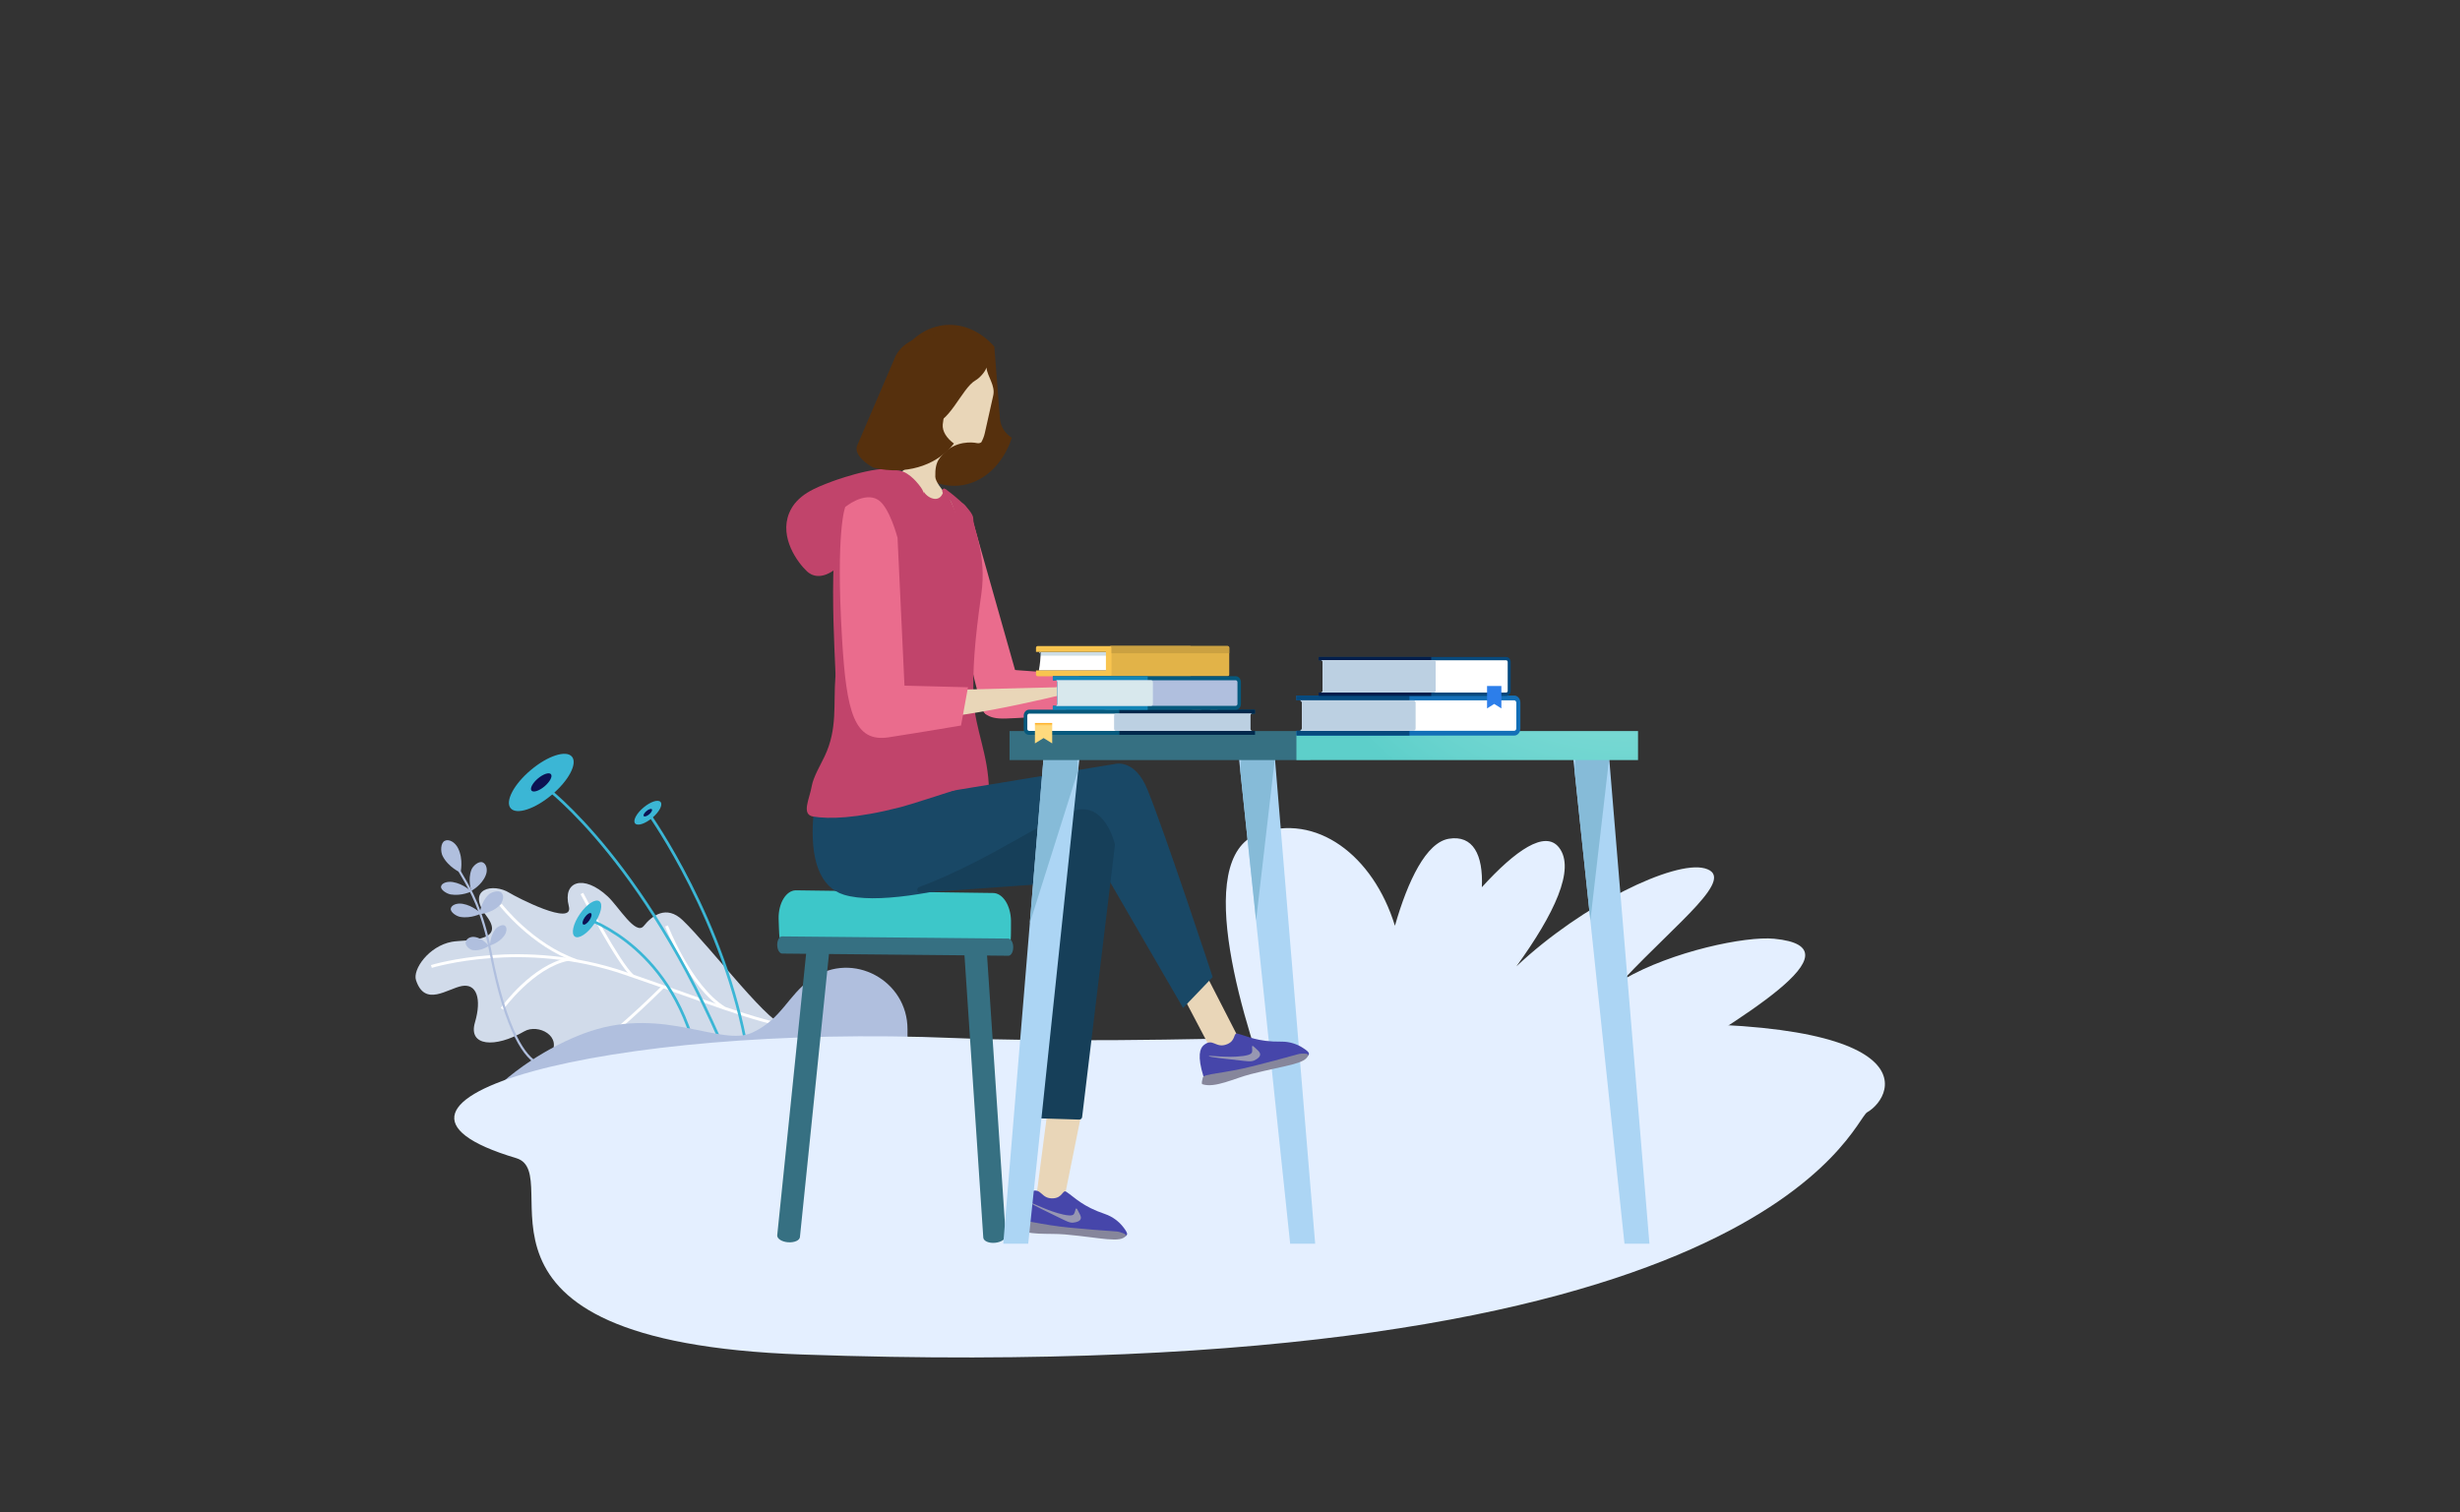 <?xml version="1.0" encoding="UTF-8"?> <!-- Generator: Adobe Illustrator 23.0.1, SVG Export Plug-In . SVG Version: 6.00 Build 0) --> <svg xmlns="http://www.w3.org/2000/svg" xmlns:xlink="http://www.w3.org/1999/xlink" x="0px" y="0px" viewBox="0 0 4397.9 2704.2" style="enable-background:new 0 0 4397.9 2704.2;" xml:space="preserve"><rect x="0" y="0" width="4397.9" height="2704.2" fill="#333333" stroke="none"/> <style type="text/css"> .st0{fill:#E4EFFF;} .st1{fill:#D1DBEA;} .st2{fill:#FFFFFF;} .st3{fill:#B0BFDE;} .st4{fill:#3BB6D5;} .st5{fill:#0C1153;} .st6{fill:#C1446B;} .st7{fill:#3DC7C9;} .st8{fill:#367082;} .st9{fill:#56300D;} .st10{fill:#E2C59C;} .st11{fill:#EA6C8D;} .st12{fill:#E9D6B8;} .st13{fill:#194866;} .st14{fill:#163F59;} .st15{fill:#4646AA;} .st16{fill:#86869B;} .st17{fill:#9797B2;} .st18{fill:#ACD5F4;} .st19{fill:#86BBD8;} .st20{fill:url(#SVGID_1_);} .st21{fill:#136FB7;} .st22{fill:#06497D;} .st23{fill:#BCD0E2;} .st24{fill:#021E4C;} .st25{fill:#2C7EEA;} .st26{fill:#06597D;} .st27{fill:#01284C;} .st28{fill:url(#SVGID_2_);} .st29{opacity:0.2;fill:#06597D;} .st30{fill:#F8C44F;} .st31{fill:#E2B348;} .st32{fill:#CBA141;} .st33{fill:#1386B7;} .st34{fill:#D8E8ED;} </style> <g id="Кроссы"> <path class="st0" d="M3308.8,1986.2c15.9-31.9-3.9-59.1-79.4-73.6c-82.4-15.8-214.3-10-279.1,9.5c152.8-96.8,384-227.7,221.4-243.4 c-50.7-4.9-181.8,22.2-268.6,72.4c96.7-102.9,203.1-182.6,144.5-198.3c-54.4-14.6-218.5,64.2-336.6,175.3 c67.3-93.1,106.3-174.4,76-212.7c-24.7-31.3-77.3,4.6-137.8,71.2c2.7-58.5-16.1-93.8-59-86.7c-40.4,6.7-73.1,74.4-96.4,155.6 c-38.7-126-141-203.1-244.2-164.8c-121.2,44.9-23.8,347,30.4,490.6L3308.8,1986.2z"></path> <g> <path class="st1" d="M1407.7,1834.2c-11.9,4.4-117,18.4-145.8,89.1c-22.8,56.1-48.7,39.3-64.5,17.3c-15.8-22-20.9-49.8-50-32 c-95.6,58.5-206,41.6-163.5-21.7c23-34.2-22.1-56.8-46.6-42.6c-52,30.2-100.9,27-88.2-16c12.4-42.3,2.9-69.8-23.2-65.1 c-26.1,4.7-66.2,38.3-82.2-10.4c-6.3-19.2,22.8-60.9,63.9-68.6c23.4-4.4,98.7,2.1,62.2-46c-37.6-49.6,12.1-59.7,41.1-41.5 c10.8,6.8,115.9,61.6,106,23.8c-11.6-44.7,26.3-57.7,69.5-17.5c19.6,18.2,50.1,70.8,64.5,52.8c14.4-18,40.2-38.5,69.8-10 C1271.7,1694.6,1383,1843.4,1407.7,1834.2z"></path> <g> <path class="st2" d="M1490.2,1850.1c-92.6-7.5-158.6-31-267.8-69.9c-31.1-11.1-66.4-23.7-106.9-37.5 c-180.4-61.8-341.9-12.4-343.5-11.9l-1.6-5c1.6-0.5,164.7-50.4,346.8,11.9c40.5,13.9,75.8,26.4,106.9,37.5 c108.8,38.8,174.5,62.2,266.4,69.6L1490.2,1850.1z"></path> </g> <g> <path class="st2" d="M899.6,1805.5l-4.3-3.1c2.2-3.1,55.4-76.4,119.5-89.5l1.1,5.2C953.8,1730.8,900.1,1804.7,899.6,1805.5z"></path> </g> <g> <path class="st2" d="M1029.6,1720.5c-80.1-28-136.1-100.3-136.7-101l4.2-3.2c0.5,0.7,55.6,71.8,134.2,99.2L1029.6,1720.5z"></path> </g> <g> <path class="st2" d="M1024.3,1899.6l-1.7-5l0.8,2.5l-0.8-2.5c0.4-0.1,43.3-15.6,160.8-131.6l3.7,3.7 C1068.3,1884.1,1026,1899,1024.3,1899.6z"></path> </g> <g> <path class="st2" d="M1129.2,1747.1c-25.6-22.6-88.6-143-91.3-148.1l4.7-2.4c0.6,1.2,65.2,124.6,90.1,146.6L1129.2,1747.1z"></path> </g> <g> <path class="st2" d="M1293.1,1804.7c-61.8-38.8-102.3-143.4-103.9-147.9l4.9-1.9c0.4,1.1,41.5,107.4,101.8,145.3L1293.1,1804.7z"></path> </g> </g> <g> <g> <path class="st3" d="M823.3,1560.4c0,0-22-9.6-32.1-29.9c-3.7-7.4-3.8-23.1,3.9-26.9c7.6-3.8,18.5,2.5,23.8,13.2 C829,1537.1,823.3,1560.4,823.3,1560.4z"></path> <path class="st3" d="M842.6,1593c0,0-6.9-19.8,0.3-38c2.6-6.6,12.9-15.7,19.9-12.9c7,2.8,9.5,13.5,5.6,23 C861.3,1583.3,842.6,1593,842.6,1593z"></path> <path class="st3" d="M857.4,1634.7c0,0,1.8-20.9,15.8-34.6c5.1-4.9,18.1-9.1,23.4-3.6c5.3,5.4,3.1,16.1-4.3,23.3 C878.3,1633.5,857.4,1634.7,857.4,1634.7z"></path> <path class="st3" d="M842.6,1594.2c0,0-17.5,8.5-36.8,5.3c-7-1.2-18.3-8.1-17.3-14.2c1-6.1,10.7-9.6,20.9-8 C828.8,1580.5,842.6,1594.2,842.6,1594.2z"></path> <path class="st3" d="M860,1633.7c0,0-17.6,9.2-36.9,6c-7-1.1-18.2-8.4-17.2-14.9c1.1-6.5,10.8-10.3,21-8.6 C846.3,1619.4,860,1633.7,860,1633.7z"></path> <path class="st3" d="M873.7,1691.6c0,0-13.9,9.8-28.6,7.4c-5.4-0.9-13.7-7.7-12.6-14.1c1.1-6.5,8.7-10.6,16.5-9.3 C863.7,1677.9,873.7,1691.6,873.7,1691.6z"></path> <path class="st3" d="M875.9,1690.8c0,0-0.1-16.2,9.5-28.9c3.5-4.6,13-9.8,17.3-6.5c4.3,3.3,3.4,11.8-1.6,18.4 C891.6,1686.5,875.9,1690.8,875.9,1690.8z"></path> </g> <g> <path class="st3" d="M978.4,1907.7c5-0.4,8-2.1,8.2-2.2l-2-3.4l1,1.7l-1-1.7c-0.3,0.2-8.2,4.5-20.5-1.1 c-13.8-6.3-27.1-22.2-39.7-47.2c-17.3-34.3-32.5-85-45.3-150.7c-14.8-76.3-36.3-112.8-50.5-137c-3.6-6.2-6.8-11.5-9-16.3 l-3.6,1.7c2.3,4.9,5.5,10.4,9.2,16.6c14,23.9,35.3,60.1,50,135.8c28.4,146.3,63.2,190,87.4,200.9 C969,1907.5,974.4,1908,978.4,1907.7z"></path> </g> </g> <g> <g> <path class="st4" d="M1312.4,1926.7C1163,1548.3,974,1409.6,972.1,1408.2l2.9-4c1.9,1.4,192,140.9,342,520.7L1312.4,1926.7z"></path> </g> <g> <path class="st4" d="M1333.6,1880.9c-38.9-231.2-173.6-421.3-175-423.2l4-2.9c1.4,1.9,136.7,192.9,175.8,425.3L1333.6,1880.9z"></path> </g> <g> <path class="st4" d="M1247.2,1910.5c-19-110.1-71.9-176.3-112.9-212.4c-44.5-39.2-85.1-52.5-85.5-52.6l1.5-4.7 c0.4,0.1,41.8,13.7,87,53.5c41.7,36.7,95.5,103.8,114.7,215.5L1247.2,1910.5z"></path> </g> <path class="st4" d="M949,1377c-30.3,25.4-46.4,56-36.1,68.3c10.3,12.3,43.2,1.6,73.5-23.9c30.3-25.5,46.4-56,36.1-68.3 C1012.1,1340.8,979.2,1351.5,949,1377z"></path> <path class="st5" d="M961.7,1392.1c-9.6,8.1-14.7,17.8-11.5,21.7c3.3,3.9,13.7,0.5,23.3-7.6c9.6-8.1,14.7-17.8,11.5-21.7 C981.8,1380.6,971.3,1384,961.7,1392.1z"></path> <path class="st4" d="M1150.4,1444.1c-12.6,10.6-19.3,23.3-15,28.4c4.3,5.1,18,0.7,30.6-9.9c12.6-10.6,19.3-23.3,15-28.4 C1176.7,1429,1163,1433.5,1150.4,1444.1z"></path> <path class="st5" d="M1155.7,1450.4c-4,3.4-6.2,7.4-4.8,9c1.4,1.6,5.7,0.2,9.7-3.2c4-3.4,6.1-7.4,4.8-9 C1164.1,1445.6,1159.7,1447,1155.7,1450.4z"></path> <path class="st4" d="M1036.8,1634.3c-12.1,17.4-16.2,35.5-9.2,40.5c7.1,4.9,22.6-5.2,34.7-22.7c12.1-17.4,16.2-35.5,9.2-40.4 C1064.5,1606.7,1048.9,1616.8,1036.8,1634.3z"></path> <path class="st5" d="M1045.5,1640.3c-3.9,5.5-5.1,11.3-2.9,12.8c2.2,1.6,7.2-1.7,11-7.2c3.8-5.5,5.1-11.3,2.9-12.8 C1054.3,1631.6,1049.4,1634.8,1045.5,1640.3z"></path> </g> <path class="st3" d="M1622.4,1969.7v-129.3c0-87.3-97.6-140-169.9-91.2c-1,0.6-1.9,1.3-2.9,2c-41.2,28.8-51.8,70.9-104.7,95.4 c-55.3,25.7-156.8-46.9-290.3-2.3c-55.4,18.5-133.4,61.5-192,125.5H1622.4z"></path> <path class="st6" d="M1410.8,917.6c-18,44.2,15.8,89.1,32,104.2c6.8,6.4,24.9,17.8,54.8-7.3c27.5-23,26-51.8,44.6-68.6 c28.4-25.6,81.4-81.5,66.9-100.2c-16.5-21.3-106.4,9.6-121.7,15.3C1458.1,872.1,1424.2,884.7,1410.8,917.6z"></path> <g id="Layer_5"> <path class="st0" d="M2832.9,1834.1c-178.4,8.4-787.7,36.3-1125.1,22.2c-625.7-26.1-1126.4,112.9-785,214.7 c95.4,28.4-149.8,327.9,511.3,351.2c1724.3,60.6,1877.3-418,1904-433.2C3390,1959.3,3456.5,1804.9,2832.9,1834.1z"></path> </g> <g> <path class="st2" d="M6001.8,2260.4c0.9-0.8,1.9-1.5,2.9-2.1c-0.5-0.2-1-0.3-1.5-0.5c-13.3-5.2-21.9-15.1-19.1-22 c2.8-6.9,15.7-8.4,29-3.2c1.2,0.4,2.2,0.9,3.3,1.5c-0.1-0.5-0.2-1.1-0.3-1.6c-2.1-14.1,2.1-26.4,9.5-27.6 c7.4-1.1,15.1,9.4,17.2,23.5c0.2,1.2,0.3,2.4,0.4,3.6c0.4-0.4,0.8-0.7,1.2-1.1c11.2-8.9,24-11.4,28.6-5.6 c4.7,5.8-0.6,17.8-11.8,26.7c-1,0.8-1.9,1.5-2.9,2.1c0.5,0.2,1,0.3,1.5,0.5c13.3,5.2,21.9,15.1,19.2,22c-2.7,7-15.7,8.4-29,3.2 c-1.1-0.4-2.2-0.9-3.3-1.5c0.1,0.5,0.2,1.1,0.3,1.6c2.1,14.1-2.1,26.4-9.5,27.6c-7.4,1.1-15.1-9.4-17.2-23.5 c-0.2-1.2-0.3-2.4-0.4-3.6c-0.4,0.4-0.8,0.7-1.3,1.1c-11.2,8.9-23.9,11.4-28.6,5.6C5985.4,2281.2,5990.7,2269.3,6001.8,2260.4z M6033.6,2270c7.6-1.2,12.9-8.3,11.7-15.9c-1.2-7.6-8.3-12.9-15.9-11.7c-7.6,1.2-12.9,8.3-11.7,15.9 C6018.9,2265.9,6026,2271.2,6033.6,2270z"></path> <g> <g> <g> <path class="st7" d="M1806.9,1680.1c0.6-4.1,0.5-29.4,0.5-33.7c-0.5-27.7-15-49.8-32.5-49.5l-352.2-4.8 c-17.4,0.3-31.2,23-30.7,50.6c0.1,4.3,0.9,29.6,1.6,33.7L1806.9,1680.1z"></path> <path class="st8" d="M1389.5,1690c0.1,8.5,4.2,15.3,9,15.2l404.4,3.9c4.8-0.1,8.6-7,8.5-15.5l0,0c-0.1-8.5-4.2-15.3-9-15.2 l-404.4-3.9C1393.1,1674.6,1389.4,1681.6,1389.5,1690L1389.5,1690z"></path> <path class="st8" d="M1462.8,1690.8c-11.2-0.8-20.6,3.4-21.1,9.5l-52.2,508.7c-0.5,6.1,8.3,11.7,19.5,12.5l0,0 c11.2,0.8,20.7-3.4,21.1-9.5l52.2-508.7C1482.8,1697.2,1474,1691.6,1462.8,1690.8L1462.8,1690.8z"></path> <path class="st8" d="M1742.9,1690.2c-11.1,1.1-19.6,6.8-19,12.9l34,510.2c0.6,6.1,10,10.2,21.1,9.1l0,0 c11.1-1.1,19.6-6.8,19-12.9l-34-510.2C1763.4,1693.2,1754,1689.1,1742.9,1690.2L1742.9,1690.2z"></path> </g> <g> <path class="st9" d="M1787.7,748.8l-10.1-129c-23.1-26.1-54-41.1-86.9-38.6c-63.4,5-109.7,73.3-103.6,152.6 c6.2,79.3,62.6,139.6,126,134.7c44.3-3.5,80.3-38,95.8-85.6C1796.9,775.1,1788.8,762.9,1787.7,748.8z"></path> <g> <g> <g> <path class="st10" d="M1790.4,1231.2c0,0,0.5,19.4,94.9,19.5c94.3,0.1,232.9-23.1,232.9-23.1l-217.7-20.6 C1900.6,1207,1817,1203.2,1790.4,1231.2z"></path> <path class="st10" d="M2044,1234.5c44.9,1.4,63.4,24.5,81,32c17.6,7.5,35.1,18.8,35,18.6c-9.4-19.5-23.9-20.5-30.9-26.9 c-7-6.4-5.3-3.3,10.8-4c9.1-0.4,24.6,16.1,35.8,25.4c9.7,8,15.9,8.8,15.9,8.8s-11.1-16.5-25.5-30 c-17.4-16.3-39.1-30.1-44.2-32.4c-9.5-4.1-39.4-6-60.9-3.9C2036.6,1224.5,2011.7,1233.5,2044,1234.5z"></path> <path class="st10" d="M2119.3,1226.7c0,0,34.1,9.8,39.9,14.5c4.1,3.3,21,22.3,21,22.3s-12.8-2.5-20-9.7 C2153.1,1246.7,2119.3,1226.7,2119.3,1226.7z"></path> </g> <path class="st11" d="M1814.7,1198.2c0,0-68.6-4-64.4,47.7c2.4,29.4,13.7,40.2,48.1,39c48.9-1.7,104.4-7.5,104.4-7.5 l26.7-70.9L1814.7,1198.2z"></path> </g> <path class="st11" d="M1814.7,1198.2l-75.9-268c0,0-11.2-39.3-32.1-32.7c-30.2,9.5-16.5,41.7-14.5,60.7 c4,38.6-0.1,55.2,24.2,148.7c15,57.7,27.3,123.9,40.8,162c9.3,26.2,27.9-10.2,54.5-19.7 C1861.3,1231.6,1814.7,1198.2,1814.7,1198.2z"></path> </g> <path class="st12" d="M1763.5,657.2c-1.8,7.4-12.4,19-19.4,22.9c-25.4,14.2-48,82.2-83.7,79.3c-6.4,23.3-15.8,43.5-25.6,60.3 c-11.1,19.1-40,35.4-40,35.4c-14,35.1,126.3,152.5,132.3,149.4c12.7-6.5-10.1-90.9-33-117c-10.8-12.3-21.8-26.7-22-34.9 c-0.8-29,8.4-35.1,22.3-48.4c24.5-18.4,52.4-11.8,52.4-11.8c2.7,0.6,5.4,0,7.5-1.5c2.8-5,5-10.5,6.3-16.4l15-66.9 C1779.9,689.2,1765.3,673.9,1763.5,657.2z"></path> <path class="st6" d="M1618,1403.3c0,0,36,32.6,46.1,35.5c13.5,3.9,51.4-12.5,51.4-12.5s-10.5-168.8-6.6-235.7 c3.9-66.9,19.6-86.3,17.8-106.9c-2.9-33,23.9-49.9,16-75.1c-7.9-25.2-53.6-146.9-55.3-134.4c-3.8,27.4-27.4,18.5-35.6,5.6 C1647.3,872.5,1618,1403.3,1618,1403.3z"></path> <path class="st6" d="M1693.1,876.6c0,0,47.6,34.9,46.9,51c-0.7,16.1,24.6,63.7,14.3,135.3c-11.7,81.7-16,136.6-13.6,188.7 c2.4,52.2,26.4,97.3,27.3,161.5c0.6,50.3-10.9,54.7-10.9,54.7s-22.2,8.2-40.8-9c-18.7-17.2-15.4-189.3-12.5-232.6 c2.9-43.3,16.3-145.3,19.5-175.1c3.9-37-2-73.1-3.9-83.7c-6.6-36.6-14.5-59.1-20-72.6c-0.9-2.3-13.3-12.2-14.1-14 C1682,873.2,1689.2,872.3,1693.1,876.6z"></path> <polygon class="st12" points="1873.5,1980.9 1851.9,2146.4 1945.2,2189.2 1997,2200.2 1905.1,2131.5 1935.2,1982.2 "></polygon> <path class="st12" d="M2098.7,1750.6c18.9,36,37.8,71.9,56.7,107.9c5.8,11.1,11.6,22.1,17.4,33.2c34.2-1.7,68.4-3.4,102.5-5 l51-14.2l-113.2-18.5c-1.9-3.7-3.8-7.5-5.7-11.2c-18.7-36.5-37.4-72.9-56.1-109.4C2133.8,1739.2,2116.3,1744.9,2098.7,1750.6z"></path> <path class="st13" d="M1557.1,1328.7l55.3,24l24.1,72.2l355.8-58.6c0,0,36.3-11.2,59.3,46.1c32.9,81.5,116.4,334.8,116.4,334.8 l-52.9,55.3l-165.9-286.2c0,0-328.4,118.2-440.5,83.7c-43-13.2-60.8-63.1-54.7-139.8c4.8-60.1,47.4-108.1,47.4-108.1 L1557.1,1328.7z"></path> <path class="st14" d="M1645.5,1596.5l225.9-16.2c3.1-0.2,5.8,2.4,5.6,5.5l-22.8,408.6c-0.2,2.9,2.1,5.4,5,5.5l70.1,2.2 c2.7,0.1,5-1.9,5.3-4.6l58.6-486.1c0.1-0.6,0-1.3-0.1-1.9c-2.1-8.5-19.3-71.5-67.7-61.2c-47.3,10-155.6,90.7-282.2,138 C1637.6,1588.6,1639.5,1597,1645.5,1596.5z"></path> <path class="st6" d="M1610.3,1443.3c17.3-4.4,77.9-24.4,94.9-29.7c38.9-12.2-57.9-170-54.2-230.1c5-81,3.9-237.4,5-256.9 c0.7-12.4-1.2-28-2.7-37.8c-1-6.4-3.4-12.5-7.3-17.7c-8.8-12.1-26.9-32.4-46.3-29.8c-24.1,3.2-62.8,34.8-84.7,52.4 c-40.9,32.8-20.3,300.8-21.4,315.2c-4.1,51.9,4.2,93.4-19.2,143.2c-7.3,15.5-20.4,37.4-23.2,53.7c-3.7,22.1-19.4,50.8,2.6,54.4 C1482,1464.8,1529.9,1464,1610.3,1443.3z"></path> <g> <path class="st12" d="M1571.1,1274.3c0,0,3,20.9,114.8,8.5c111.9-12.3,273.4-55.6,273.4-55.6l-260.5,6.5 C1698.7,1233.8,1599.2,1240.6,1571.1,1274.3z"></path> <path class="st12" d="M1872.1,1244.5c53.4-4.4,78.1,18,99.8,23.8c21.7,5.8,43.8,15.6,43.7,15.4c-13.4-19.8-30.7-19-39.8-25 c-9.1-6-6.6-2.8,12.2-5.7c10.8-1.6,31,14.1,45.4,22.6c12.5,7.3,19.9,7.4,19.9,7.4s-15.1-16.4-33.8-29 c-22.6-15.3-49.9-27.4-56.3-29.1c-11.7-3.1-47.5-1.3-72.6,3.9C1862.1,1234.7,1833.6,1247.6,1872.1,1244.5z"></path> <path class="st12" d="M1960.4,1226.2c0,0,41.5,6.1,49.1,10.4c5.2,3,27.6,21.2,27.6,21.2s-15.4-1-24.8-7.8 C2002.9,1243.2,1960.4,1226.2,1960.4,1226.2z"></path> </g> <path class="st11" d="M1617,1226.1l-12.4-264.3c0,0-14.3-55.4-35-68.1c-24.7-15.1-58.5,12.9-58.5,12.9s-17.4,41.3-5.7,236.2 c7.8,130.4,21.5,185.2,83.3,175.7c57.7-8.9,129.4-21.1,129.4-21.1l12.4-68.4L1617,1226.1z"></path> <g> <path class="st9" d="M1705.4,793.2c-13.2-9.8-21-22-20-34.1c4.8-35.5,9.6-71.1,14.4-106.6c1.2-5.3,2.6-10.8,4.2-16.4 c3.7-12.7,8.2-24.3,13-34.9c-9.8-2-38-7-66.9,0.3c-40.3,10.2-49.9,36.3-51.4,40.7c-21.9,51.1-43.8,102.1-65.7,153.2 c-6.4,12.2,5.8,28.5,28.2,40.8c4.3,1,8.5,2,12.9,2.7C1628.6,847.8,1678.3,828.6,1705.4,793.2z"></path> </g> </g> <g> <g> <path class="st15" d="M1842.6,2130.6c20.4-7.5,17.7,13.6,40.3,12.3c17.3-1,16.6-16.3,23.7-11.5c15.4,10.4,28.7,26,68.9,39.6 c14.1,4.8,25.3,13.9,32.4,23.1c5.5,7.1,7.8,11,6.9,13.7c-2.4,7.4-29.2,9.8-128.8-8.4c-20.9-5.3-41.7-10.6-62.6-15.9 C1825,2144.4,1834.5,2133.5,1842.6,2130.6z"></path> <path class="st16" d="M1821.8,2184.6c3.4-6.1,36,5.8,93.5,11c26.5,2.4,49.3,4.5,81.1,6.6c6.1,0.4,18.2,5.2,16.8,7.2 c-9.6,14.2-43.5,4-108.9-1.9c-29.9-2.7-68.3,2.6-87.1-11.8C1814.9,2193.9,1820.2,2187.5,1821.8,2184.6z"></path> </g> <path class="st17" d="M1923.7,2161.2c-1.5,1.1-1.4,6-3.8,9.8c-2.6,4-12.1,2.4-18.7,1c-27.8-6-55.7-21.6-56.7-20.1 c-1.2,1.7,31.1,16.6,56.1,29c11.6,5.8,15.6,6.4,22.5,4.7c6.7-1.6,12.5-5,7.3-14.4C1926,2163.2,1925.3,2160.1,1923.7,2161.2z"></path> </g> <g> <polygon class="st18" points="2904.2,2224 2948.8,2224 2875.2,1336.1 2810.5,1336.1 "></polygon> <polygon class="st19" points="2814.8,1377 2843.2,1645.9 2876.8,1356.1 2875.2,1336.1 2818.6,1336.1 "></polygon> <polygon class="st18" points="2306.5,2224 2351.2,2224 2277.6,1336.1 2212.9,1336.1 "></polygon> <polygon class="st19" points="2217.2,1377 2245.6,1645.9 2279.2,1356.1 2277.6,1336.1 2221,1336.1 "></polygon> <polygon class="st18" points="1838.2,2224 1793.6,2224 1867.2,1336.1 1931.9,1336.1 "></polygon> <polygon class="st19" points="1927.6,1377 1841,1651.1 1865.6,1356.1 1867.2,1336.1 1923.7,1336.1 "></polygon> <rect x="1804.8" y="1307.3" class="st8" width="537.8" height="51.9"></rect> <radialGradient id="SVGID_1_" cx="-12724.205" cy="583.289" r="939.924" gradientTransform="matrix(-0.803 0 0 1 -7314.617 0)" gradientUnits="userSpaceOnUse"> <stop offset="1.574020e-03" style="stop-color:#CDF7F1"></stop> <stop offset="1" style="stop-color:#5DCFCA"></stop> </radialGradient> <rect x="2317.7" y="1307.3" class="st20" width="610.7" height="51.9"></rect> </g> </g> </g> <g> <g> <g> <path class="st21" d="M2317.7,1306.8h6.1c2,0,3.7-1.9,3.7-4.3v-45.8c0-2.4-1.7-4.3-3.7-4.3h-6.1v-8.6h389.4 c6.1,0,11,5.8,11,12.9v45.8c0,7.1-4.9,12.9-11,12.9h-389.4V1306.8z"></path> <path class="st22" d="M2317.7,1306.8h6.1c2,0,3.7-1.9,3.7-4.3v-45.8c0-2.4-1.7-4.3-3.7-4.3h-6.1v-8.6h202.1v71.5h-202.1V1306.8 z"></path> <path class="st2" d="M2327.5,1302.5v-45.8c0-2.4-1.7-4.3-3.7-4.3h383.3c2,0,3.7,1.9,3.7,4.3v45.8c0,2.4-1.6,4.3-3.7,4.3h-383.3 C2325.8,1306.8,2327.5,1304.8,2327.5,1302.5z"></path> <path class="st23" d="M2327.5,1302.5v-45.8c0-2.4-1.7-4.3-3.7-4.3h203.3c2,0,3.7,1.9,3.7,4.3v45.8c0,2.4-1.6,4.3-3.7,4.3 h-203.3C2325.8,1306.8,2327.5,1304.8,2327.5,1302.5z"></path> </g> <g> <path class="st22" d="M2357.5,1238.4h4.4c1.4,0,2.6-1.3,2.6-2.9v-51.8c0-1.6-1.2-2.9-2.6-2.9h-4.4v-5.9h335.3 c4.4,0,7.9,3.9,7.9,8.8v51.8c0,4.9-3.5,8.8-7.9,8.8h-335.3V1238.4z"></path> <path class="st24" d="M2357.5,1238.4h4.4c1.4,0,2.6-1.3,2.6-2.9v-51.8c0-1.6-1.2-2.9-2.6-2.9h-4.4v-5.9h201.2v69.4h-201.2 V1238.4z"></path> <path class="st2" d="M2364.5,1235.5v-51.8c0-1.6-1.2-2.9-2.6-2.9h330.9c1.4,0,2.6,1.3,2.6,2.9v51.8c0,1.6-1.2,2.9-2.6,2.9 h-330.9C2363.3,1238.4,2364.5,1237.1,2364.5,1235.5z"></path> <path class="st23" d="M2364.5,1235.5v-51.8c0-1.6-1.2-2.9-2.6-2.9H2564c1.4,0,2.6,1.3,2.6,2.9v51.8c0,1.6-1.2,2.9-2.6,2.9 h-202.1C2363.3,1238.4,2364.5,1237.1,2364.5,1235.5z"></path> <polygon class="st25" points="2658.5,1266.8 2671.3,1258.8 2684.1,1266.8 2684.1,1226.7 2671.3,1226.7 2658.5,1226.7 "></polygon> </g> </g> <g> <g> <path class="st26" d="M2243.5,1307h-5.3c-1.7,0-3.2-1.6-3.2-3.5v-23.8c0-1.9,1.4-3.5,3.2-3.5h5.3v-7.1h-403.8 c-5.2,0-9.5,4.7-9.5,10.6v23.8c0,5.9,4.2,10.6,9.5,10.6h403.8V1307z"></path> <path class="st27" d="M2243.5,1307h-5.3c-1.7,0-3.2-1.6-3.2-3.5v-23.8c0-1.9,1.4-3.5,3.2-3.5h5.3v-7.1h-242.3v44.9h242.3V1307z "></path> <path class="st2" d="M2235.1,1303.5v-23.8c0-1.9,1.4-3.5,3.2-3.5h-398.5c-1.7,0-3.2,1.6-3.2,3.5v23.8c0,1.9,1.4,3.5,3.2,3.5 h398.5C2236.5,1307,2235.1,1305.5,2235.1,1303.5z"></path> <path class="st23" d="M2235.1,1303.5v-23.8c0-1.9,1.4-3.5,3.2-3.5h-243.4c-1.7,0-3.2,1.6-3.2,3.5v23.8c0,1.9,1.4,3.5,3.2,3.5 h243.4C2236.5,1307,2235.1,1305.5,2235.1,1303.5z"></path> <linearGradient id="SVGID_2_" gradientUnits="userSpaceOnUse" x1="8004.171" y1="1329.416" x2="8004.171" y2="1292.918" gradientTransform="matrix(-1 0 0 1 9869.822 0)"> <stop offset="0.863" style="stop-color:#FFDA7D"></stop> <stop offset="1" style="stop-color:#FEAC22"></stop> </linearGradient> <polygon class="st28" points="1881.1,1329.4 1865.7,1319.8 1850.2,1329.4 1850.2,1292.9 1865.7,1292.9 1881.1,1292.9 "></polygon> </g> <g> <path class="st2" d="M1857.9,1165.7c1.7,9.9,2.6-12.6,2.6-1.7c0,12.3-1.2,24-3.3,35H2117v-33.2H1857.9z"></path> <path class="st29" d="M1857.9,1165.7c0.4,2.3,0.7,4.6,1,6.9h234.3v-6.9H1857.9z"></path> <path class="st30" d="M2127.4,1155.3h-272.3c-1.6,0-3,1.3-3,3v7.4h125v33.2h-125v7.4c0,1.6,1.3,3,3,3h272.3c1.6,0,3-1.3,3-3 v-48.1C2130.4,1156.6,2129.1,1155.3,2127.4,1155.3z"></path> <path class="st31" d="M2194.6,1155.3h-210.5c1.6,0,3,1.3,3,3v48.1c0,1.6-1.3,3-3,3h210.5c1.6,0,3-1.3,3-3v-48.1 C2197.6,1156.6,2196.3,1155.3,2194.6,1155.3z"></path> <path class="st32" d="M2194.6,1155.3h-210.5c1.6,0,3,1.3,3,3v9.9h210.5v-9.9C2197.6,1156.6,2196.3,1155.3,2194.6,1155.3z"></path> </g> <g> <path class="st26" d="M1882.2,1262.2h5.1c1.7,0,3.1-1.6,3.1-3.6v-38.5c0-2-1.4-3.6-3.1-3.6h-5.1v-7.2h327 c5.1,0,9.3,4.9,9.3,10.8v38.5c0,6-4.1,10.8-9.3,10.8h-327V1262.2z"></path> <path class="st33" d="M1882.2,1262.2h5.1c1.7,0,3.1-1.6,3.1-3.6v-38.5c0-2-1.4-3.6-3.1-3.6h-5.1v-7.2h169.6v60.1h-169.6V1262.2 z"></path> <path class="st3" d="M1890.5,1258.6v-38.5c0-2-1.4-3.6-3.1-3.6h321.8c1.7,0,3.1,1.6,3.1,3.6v38.5c0,2-1.4,3.6-3.1,3.6h-321.8 C1889.1,1262.2,1890.5,1260.6,1890.5,1258.6z"></path> <path class="st34" d="M1890.5,1258.6v-38.5c0-2-1.4-3.6-3.1-3.6H2058c1.7,0,3.1,1.6,3.1,3.6v38.5c0,2-1.4,3.6-3.1,3.6h-170.7 C1889.1,1262.2,1890.5,1260.6,1890.5,1258.6z"></path> </g> </g> </g> </g> <g> <g> <path class="st15" d="M2152,1869c16.8-13.9,21.2,6.9,42.1-1.8c16-6.7,10.2-20.9,18.5-18.8c17.9,4.6,35.8,14.9,78.2,14.3 c14.9-0.2,28.5,4.7,38.2,11c7.5,4.9,11,7.7,11.1,10.6c0.2,7.7-24.3,19-124.2,35.1c-21.4,2-42.8,4-64.3,5.9 C2140,1888,2145.3,1874.5,2152,1869z"></path> <path class="st16" d="M2150.4,1926.9c1.1-6.9,35.9-6.6,91.8-20.9c25.8-6.6,48-12.2,78.6-20.9c5.9-1.7,18.8-1.2,18.2,1.2 c-4.3,16.6-39.7,18.4-103.3,34.6c-29,7.4-63.5,25.3-86,18C2147,1938,2149.9,1930.1,2150.4,1926.9z"></path> </g> <path class="st17" d="M2238.7,1870.8c-1.1,1.6,0.7,6.1-0.3,10.5c-1.1,4.7-10.6,6.4-17.2,7.2c-28.2,3.7-59.7-1.7-60.1,0 c-0.5,2,34.8,5.3,62.5,8.6c12.9,1.6,16.9,0.8,22.8-3c5.8-3.8,10.1-8.8,2.1-16C2241.4,1871.9,2239.8,1869.2,2238.7,1870.8z"></path> </g> </g> <g id="Layer_4"> </g> <g id="background"> </g> </svg> 